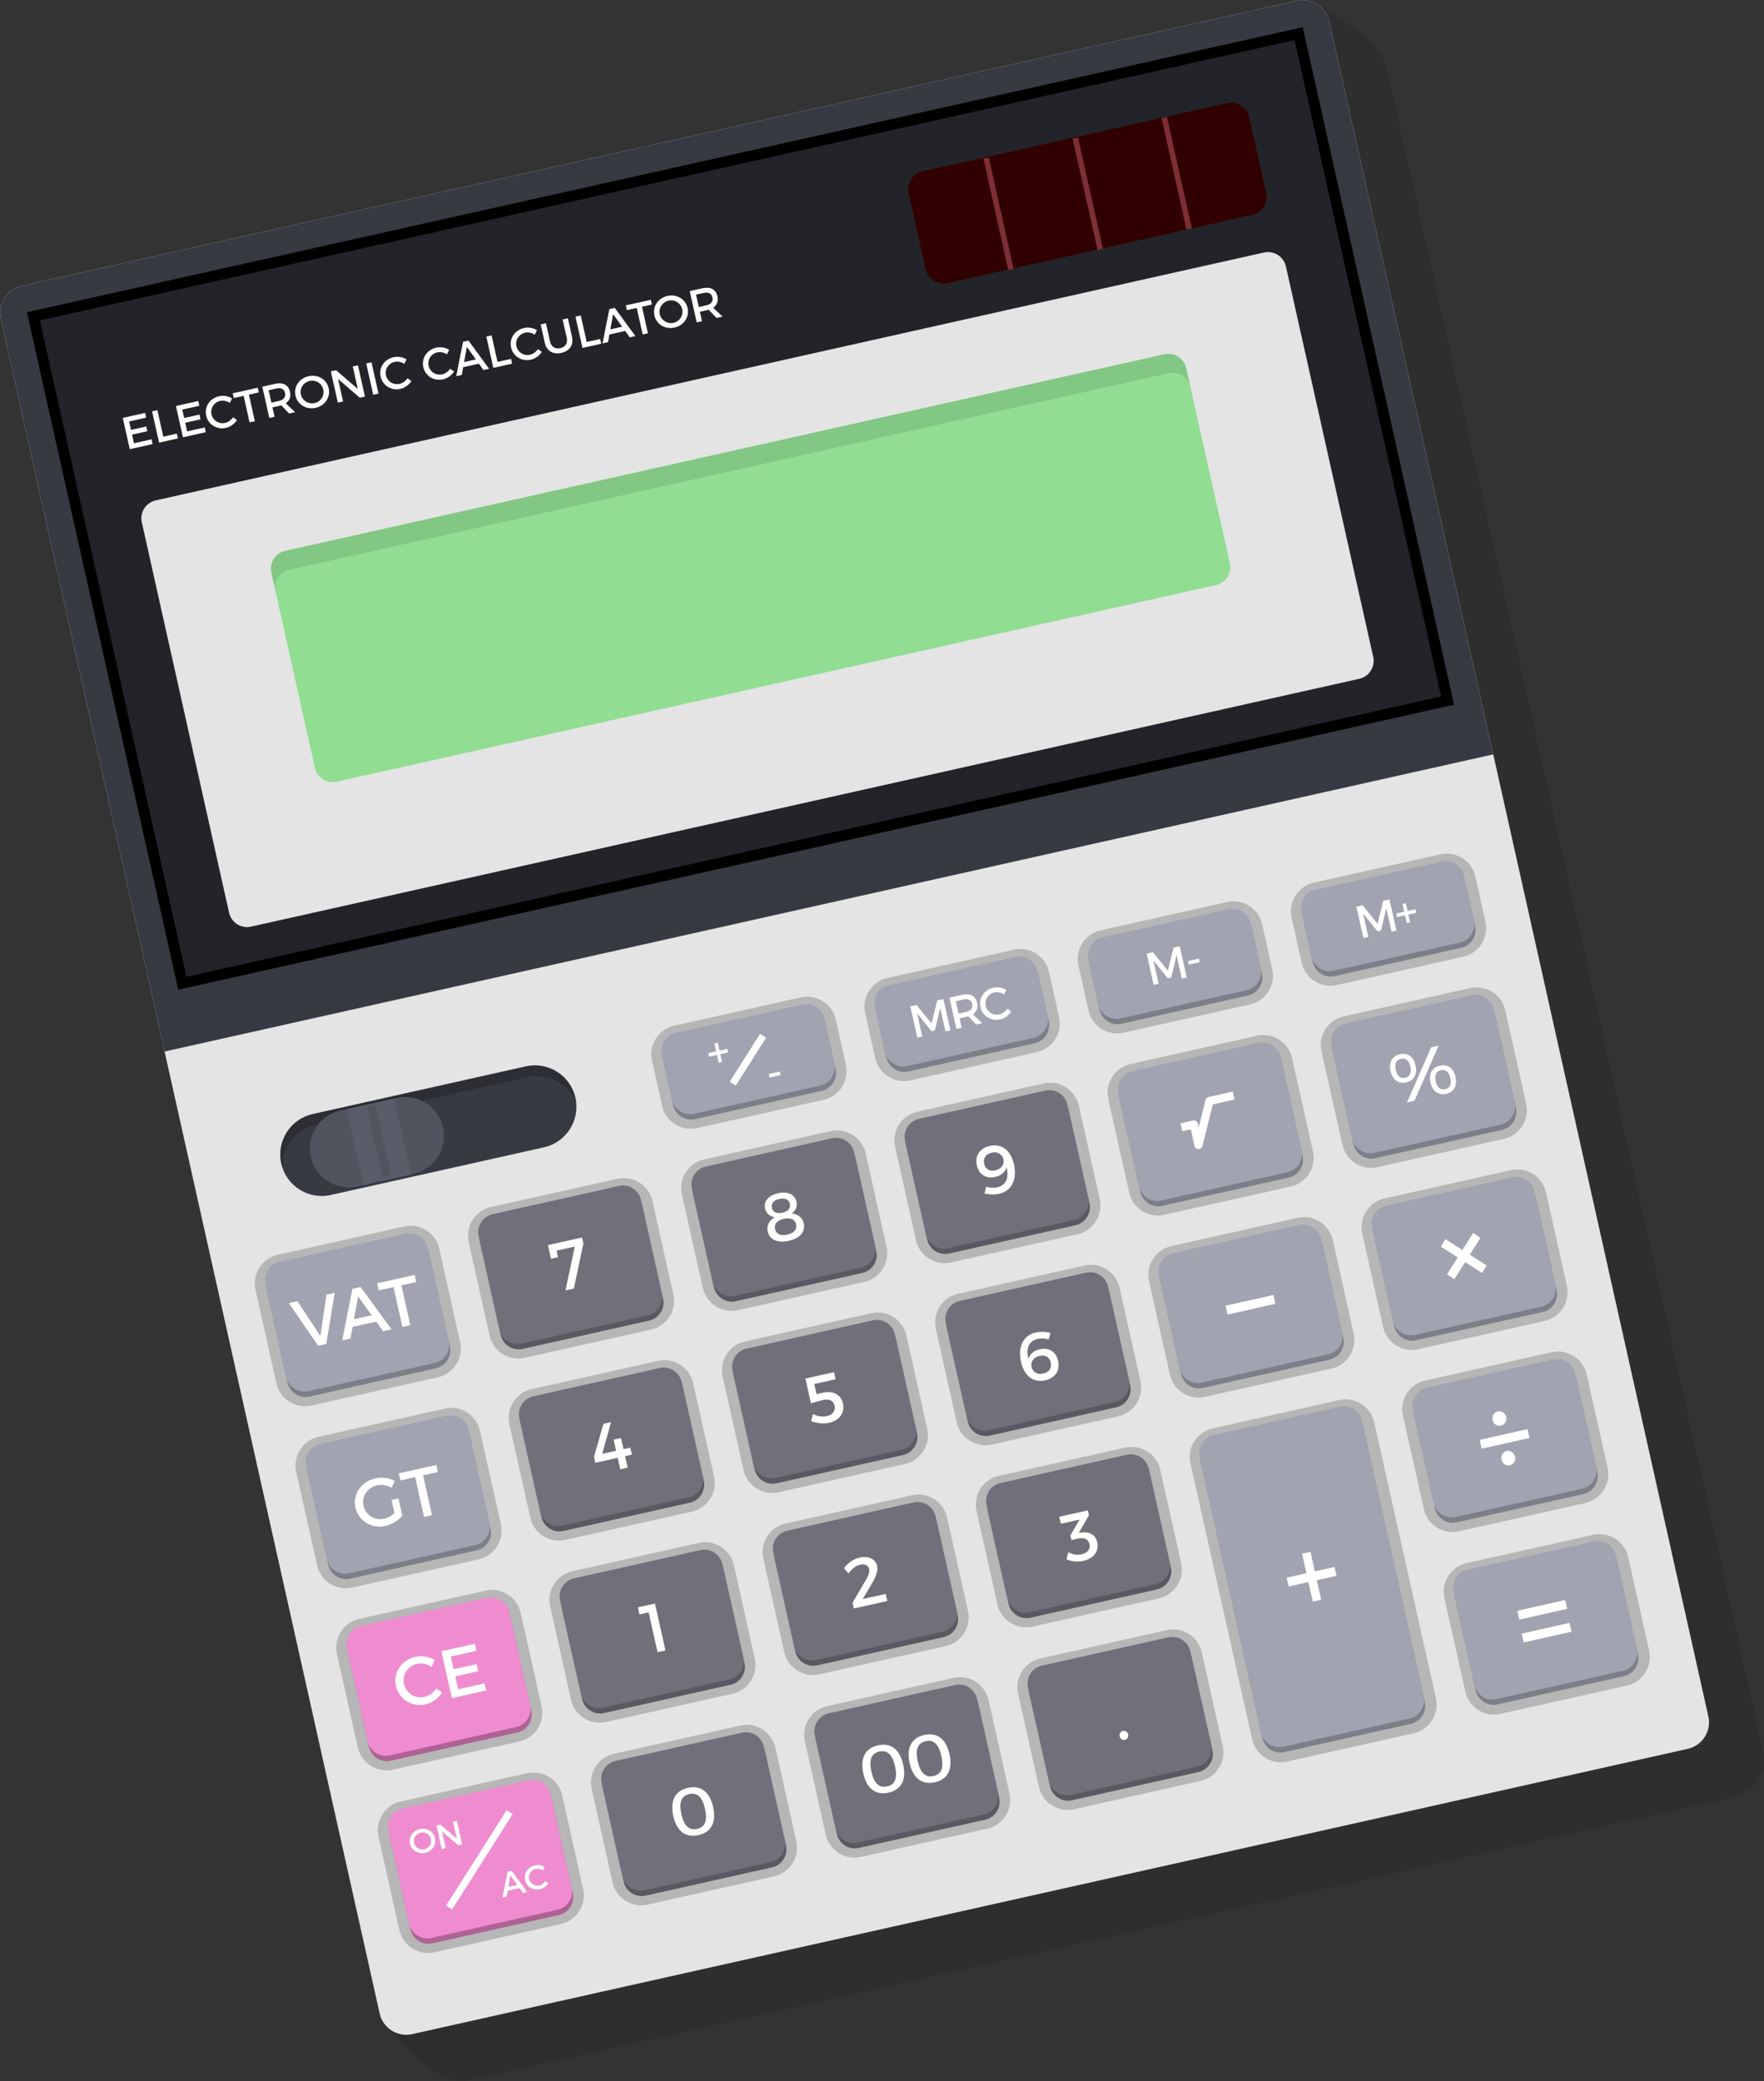 <?xml version="1.0" encoding="utf-8"?>
<!-- Generator: Adobe Illustrator 16.0.3, SVG Export Plug-In . SVG Version: 6.00 Build 0)  -->
<!DOCTYPE svg PUBLIC "-//W3C//DTD SVG 1.1//EN" "http://www.w3.org/Graphics/SVG/1.1/DTD/svg11.dtd">
<svg version="1.1" id="Layer_1" zoomAndPan="disable"
	 xmlns="http://www.w3.org/2000/svg" xmlns:xlink="http://www.w3.org/1999/xlink" x="0px" y="0px" width="215.717px"
	 height="254.465px" viewBox="0 0 215.717 254.465" enable-background="new 0 0 215.717 254.465" xml:space="preserve">
<rect x="0" y="0" width="215.717" height="254.465" fill="#333333" stroke="none"/>
<g>
	<path opacity="0.1" d="M57.328,254.354c-2.539,0.568-4.729-1.141-6.941-3.281l-3.356-3.578L4.033,43.782
		c-0.568-2.539,1.037-5.066,3.574-5.634L160.651,0.292c2.196,1.307,8.13,4.463,8.926,8.023l46.025,205.815
		c0.566,2.537-1.036,5.064-3.577,5.631L57.328,254.354z"/>
	<path fill="#E4E4E4" d="M162.56,2.594l46.354,207.29c0.399,1.781-0.733,3.564-2.517,3.961L50.394,248.731
		c-1.779,0.4-3.563-0.732-3.962-2.512L0.08,38.927c-0.398-1.78,0.732-3.564,2.512-3.962L158.597,0.08
		C160.378-0.318,162.158,0.813,162.56,2.594z"/>
	<path fill="#373A41" d="M162.56,2.594l20.045,89.651L20.127,128.579L0.08,38.927c-0.398-1.78,0.732-3.564,2.512-3.962L158.597,0.08
		C160.378-0.318,162.158,0.813,162.56,2.594z"/>
	<g>
		
			<rect x="48.14" y="-17.749" transform="matrix(0.218 0.976 -0.976 0.218 131.493 -39.787)" width="84.88" height="159.855"/>
		
			<rect x="49.466" y="-16.423" transform="matrix(0.218 0.976 -0.976 0.218 131.492 -39.789)" fill="#232429" width="82.229" height="157.203"/>
	</g>
	<path fill="#E4E4E4" d="M167.928,80.32c0.268,1.206-0.495,2.411-1.701,2.681L30.695,113.309c-1.203,0.27-2.41-0.496-2.68-1.703
		L17.34,63.864c-0.27-1.203,0.496-2.41,1.701-2.678l135.528-30.309c1.206-0.271,2.412,0.496,2.683,1.7L167.928,80.32z"/>
	<path opacity="0.2" d="M53.125,238.722c-1.933,0.432-3.857-0.787-4.287-2.723l-2.557-11.428c-0.434-1.936,0.788-3.859,2.72-4.289
		l15.464-3.459c1.931-0.432,3.855,0.787,4.289,2.721l2.555,11.43c0.434,1.932-0.788,3.859-2.72,4.289L53.125,238.722z"/>
	<path opacity="0.2" d="M79.196,232.892c-1.933,0.43-3.855-0.789-4.288-2.721l-2.557-11.43c-0.432-1.936,0.788-3.857,2.721-4.291
		l15.465-3.459c1.932-0.43,3.855,0.789,4.287,2.723l2.557,11.43c0.433,1.934-0.789,3.857-2.721,4.291L79.196,232.892z"/>
	<path opacity="0.2" d="M105.268,227.062c-1.933,0.432-3.856-0.789-4.289-2.725l-2.556-11.428c-0.432-1.932,0.788-3.857,2.721-4.289
		l15.464-3.457c1.932-0.434,3.856,0.789,4.286,2.721l2.557,11.43c0.434,1.936-0.786,3.857-2.72,4.289L105.268,227.062z"/>
	<path opacity="0.2" d="M131.341,221.231c-1.935,0.432-3.856-0.789-4.29-2.723l-2.555-11.43c-0.432-1.934,0.788-3.857,2.719-4.287
		l15.464-3.461c1.934-0.432,3.856,0.789,4.288,2.723l2.557,11.43c0.436,1.934-0.787,3.857-2.721,4.289L131.341,221.231z"/>
	<path opacity="0.2" d="M157.411,215.399c-1.934,0.432-3.856-0.785-4.288-2.719l-7.543-33.738c-0.435-1.932,0.788-3.855,2.719-4.287
		l15.468-3.459c1.931-0.432,3.851,0.789,4.285,2.723l7.545,33.734c0.432,1.934-0.79,3.855-2.721,4.289L157.411,215.399z"/>
	<path opacity="0.2" d="M183.483,209.571c-1.934,0.432-3.858-0.789-4.288-2.725l-2.557-11.426c-0.433-1.934,0.787-3.857,2.721-4.291
		l15.465-3.459c1.931-0.43,3.854,0.791,4.288,2.725l2.555,11.426c0.432,1.936-0.788,3.859-2.719,4.291L183.483,209.571z"/>
	<path opacity="0.2" d="M48.047,216.394c-1.932,0.432-3.856-0.789-4.289-2.723l-2.555-11.43c-0.433-1.93,0.789-3.855,2.719-4.287
		l15.465-3.459c1.934-0.43,3.855,0.789,4.289,2.721l2.556,11.432c0.431,1.932-0.788,3.855-2.72,4.289L48.047,216.394z"/>
	<path opacity="0.2" d="M74.119,210.565c-1.932,0.43-3.857-0.789-4.29-2.723l-2.555-11.432c-0.433-1.932,0.79-3.854,2.722-4.287
		l15.463-3.457c1.933-0.432,3.855,0.785,4.287,2.719l2.557,11.434c0.433,1.932-0.788,3.854-2.721,4.287L74.119,210.565z"/>
	<path opacity="0.2" d="M100.191,204.733c-1.935,0.434-3.857-0.789-4.29-2.721l-2.555-11.43c-0.434-1.934,0.787-3.857,2.721-4.287
		l15.464-3.461c1.932-0.432,3.855,0.791,4.286,2.723l2.559,11.43c0.431,1.932-0.789,3.857-2.723,4.289L100.191,204.733z"/>
	<path opacity="0.2" d="M126.261,198.903c-1.933,0.432-3.856-0.789-4.291-2.723l-2.553-11.43c-0.434-1.932,0.79-3.854,2.724-4.289
		l15.459-3.457c1.934-0.43,3.858,0.789,4.288,2.723l2.557,11.43c0.433,1.932-0.787,3.857-2.721,4.289L126.261,198.903z"/>
	<path opacity="0.2" d="M178.405,187.243c-1.931,0.434-3.856-0.789-4.285-2.723l-2.558-11.43c-0.435-1.93,0.788-3.855,2.719-4.287
		l15.465-3.459c1.934-0.432,3.854,0.789,4.291,2.721l2.554,11.43c0.433,1.934-0.79,3.859-2.721,4.291L178.405,187.243z"/>
	<path opacity="0.2" d="M43.068,194.13c-1.932,0.432-3.855-0.787-4.289-2.719l-2.555-11.432c-0.434-1.934,0.789-3.857,2.72-4.287
		l15.464-3.457c1.933-0.434,3.855,0.785,4.287,2.719l2.558,11.43c0.431,1.934-0.788,3.855-2.722,4.289L43.068,194.13z"/>
	<path opacity="0.2" d="M69.14,188.298c-1.932,0.434-3.856-0.787-4.289-2.721l-2.557-11.428c-0.432-1.932,0.791-3.857,2.722-4.289
		l15.464-3.459c1.933-0.432,3.855,0.791,4.289,2.721l2.554,11.43c0.434,1.934-0.787,3.857-2.721,4.289L69.14,188.298z"/>
	<path opacity="0.2" d="M95.212,182.47c-1.933,0.434-3.856-0.789-4.288-2.721l-2.557-11.432c-0.432-1.932,0.787-3.854,2.723-4.287
		l15.463-3.457c1.931-0.432,3.854,0.787,4.288,2.721l2.554,11.432c0.435,1.932-0.787,3.855-2.72,4.285L95.212,182.47z"/>
	<path opacity="0.2" d="M121.284,176.642c-1.934,0.43-3.858-0.789-4.289-2.723l-2.556-11.43c-0.434-1.934,0.787-3.857,2.721-4.289
		l15.463-3.457c1.934-0.434,3.856,0.789,4.291,2.721l2.554,11.432c0.433,1.932-0.79,3.852-2.721,4.285L121.284,176.642z"/>
	<path opacity="0.2" d="M147.355,170.808c-1.934,0.436-3.856-0.787-4.285-2.721l-2.561-11.43c-0.429-1.93,0.791-3.854,2.725-4.285
		l15.462-3.461c1.931-0.432,3.855,0.789,4.288,2.723l2.557,11.428c0.432,1.934-0.79,3.859-2.721,4.287L147.355,170.808z"/>
	<path opacity="0.2" d="M173.425,164.978c-1.931,0.434-3.853-0.785-4.288-2.719l-2.554-11.432c-0.433-1.934,0.79-3.854,2.721-4.287
		l15.463-3.457c1.933-0.432,3.858,0.785,4.29,2.719l2.555,11.432c0.432,1.932-0.788,3.855-2.722,4.289L173.425,164.978z"/>
	<path opacity="0.2" d="M38.09,171.864c-1.932,0.434-3.856-0.785-4.289-2.719l-2.556-11.432c-0.432-1.932,0.79-3.855,2.72-4.287
		l15.465-3.459c1.933-0.432,3.856,0.789,4.287,2.723l2.557,11.428c0.432,1.934-0.788,3.859-2.721,4.289L38.09,171.864z"/>
	<path opacity="0.2" d="M64.162,166.036c-1.933,0.43-3.857-0.789-4.289-2.721l-2.557-11.432c-0.432-1.934,0.789-3.855,2.723-4.287
		l15.463-3.459c1.932-0.432,3.855,0.789,4.287,2.723l2.557,11.43c0.432,1.932-0.789,3.855-2.722,4.289L64.162,166.036z"/>
	<path opacity="0.2" d="M90.232,160.204c-1.934,0.434-3.857-0.789-4.287-2.721l-2.558-11.43c-0.431-1.93,0.788-3.855,2.723-4.287
		l15.464-3.457c1.932-0.432,3.854,0.787,4.288,2.719l2.554,11.43c0.434,1.934-0.789,3.855-2.721,4.289L90.232,160.204z"/>
	<path opacity="0.2" d="M116.302,154.374c-1.931,0.436-3.854-0.787-4.286-2.721l-2.558-11.432c-0.431-1.93,0.791-3.854,2.725-4.285
		l15.46-3.459c1.934-0.432,3.858,0.789,4.288,2.721l2.557,11.43c0.432,1.934-0.788,3.857-2.721,4.287L116.302,154.374z"/>
	<path opacity="0.2" d="M142.375,148.544c-1.931,0.432-3.854-0.789-4.285-2.719l-2.557-11.432c-0.433-1.934,0.787-3.855,2.718-4.289
		l15.465-3.456c1.934-0.434,3.856,0.787,4.291,2.721l2.555,11.43c0.432,1.934-0.791,3.854-2.719,4.287L142.375,148.544z"/>
	<path opacity="0.2" d="M168.448,142.716c-1.931,0.434-3.856-0.789-4.288-2.723l-2.557-11.43c-0.433-1.931,0.79-3.855,2.721-4.289
		l15.465-3.458c1.934-0.431,3.855,0.79,4.288,2.72l2.557,11.431c0.43,1.934-0.79,3.857-2.718,4.287L168.448,142.716z"/>
	<path opacity="0.2" d="M85.254,137.94c-1.932,0.434-3.855-0.785-4.288-2.721l-1.233-5.516c-0.434-1.934,0.787-3.856,2.722-4.291
		l15.463-3.456c1.932-0.432,3.855,0.789,4.287,2.721l1.234,5.516c0.433,1.934-0.789,3.857-2.721,4.287L85.254,137.94z"/>
	<path opacity="0.2" d="M111.326,132.11c-1.934,0.432-3.854-0.789-4.29-2.721l-1.233-5.516c-0.431-1.932,0.791-3.856,2.724-4.289
		l15.46-3.457c1.934-0.43,3.858,0.789,4.289,2.721l1.235,5.518c0.432,1.932-0.791,3.854-2.72,4.288L111.326,132.11z"/>
	<path opacity="0.2" d="M137.398,126.281c-1.932,0.433-3.856-0.788-4.288-2.723l-1.233-5.513c-0.433-1.934,0.787-3.857,2.721-4.289
		l15.462-3.457c1.931-0.436,3.858,0.786,4.288,2.719l1.236,5.517c0.43,1.935-0.79,3.856-2.721,4.285L137.398,126.281z"/>
	<path opacity="0.2" d="M163.468,120.449c-1.931,0.435-3.853-0.784-4.285-2.718l-1.233-5.52c-0.435-1.93,0.788-3.853,2.719-4.286
		l15.468-3.46c1.931-0.43,3.853,0.792,4.285,2.722l1.233,5.519c0.435,1.932-0.788,3.854-2.722,4.287L163.468,120.449z"/>
	<path fill="#91DD92" d="M150.396,68.861c0.268,1.205-0.498,2.412-1.704,2.682L41.191,95.583c-1.205,0.271-2.41-0.498-2.68-1.701
		l-5.332-23.846c-0.27-1.205,0.495-2.41,1.7-2.681l107.504-24.039c1.203-0.27,2.409,0.495,2.68,1.701L150.396,68.861z"/>
	<g>
		<path fill="#AE6295" d="M70.043,231.487c0.27,1.205-0.496,2.412-1.698,2.682l-15.465,3.457c-1.205,0.268-2.411-0.498-2.68-1.699
			l-2.556-11.432c-0.271-1.205,0.494-2.412,1.699-2.68l15.465-3.457c1.203-0.271,2.408,0.494,2.68,1.699L70.043,231.487z"/>
		<path fill="#585961" d="M96.116,225.657c0.27,1.203-0.496,2.412-1.7,2.68l-15.465,3.459c-1.205,0.268-2.41-0.496-2.68-1.701
			l-2.557-11.43c-0.269-1.205,0.495-2.412,1.701-2.68l15.465-3.461c1.203-0.268,2.41,0.498,2.679,1.703L96.116,225.657z"/>
		<path fill="#585961" d="M122.186,219.827c0.27,1.203-0.493,2.41-1.699,2.68l-15.465,3.457c-1.203,0.271-2.409-0.494-2.679-1.699
			l-2.556-11.428c-0.271-1.209,0.493-2.412,1.699-2.684l15.465-3.459c1.202-0.268,2.409,0.498,2.679,1.701L122.186,219.827z"/>
		<path fill="#585961" d="M148.258,213.997c0.271,1.205-0.495,2.412-1.698,2.68l-15.465,3.459c-1.206,0.27-2.41-0.498-2.68-1.701
			l-2.557-11.43c-0.27-1.205,0.495-2.412,1.701-2.68l15.464-3.459c1.203-0.271,2.409,0.494,2.68,1.703L148.258,213.997z"/>
		<path fill="#7D7F88" d="M174.232,208.104c0.268,1.205-0.498,2.41-1.701,2.68l-15.465,3.457c-1.203,0.268-2.412-0.492-2.681-1.699
			l-7.542-33.736c-0.271-1.203,0.495-2.412,1.701-2.678l15.465-3.459c1.203-0.268,2.409,0.494,2.68,1.701L174.232,208.104z"/>
		<path fill="#7D7F88" d="M200.304,202.272c0.269,1.205-0.498,2.412-1.701,2.682l-15.465,3.457
			c-1.203,0.271-2.412-0.496-2.677-1.699l-2.558-11.428c-0.268-1.209,0.495-2.414,1.698-2.684l15.466-3.457
			c1.203-0.27,2.411,0.496,2.68,1.699L200.304,202.272z"/>
		<path fill="#AE6295" d="M64.967,209.161c0.269,1.203-0.496,2.412-1.701,2.68l-15.464,3.457c-1.204,0.27-2.41-0.494-2.681-1.699
			l-2.555-11.432c-0.27-1.203,0.495-2.41,1.699-2.68l15.465-3.457c1.205-0.271,2.41,0.494,2.68,1.699L64.967,209.161z"/>
		<path fill="#585961" d="M91.039,203.331c0.269,1.203-0.497,2.41-1.701,2.68l-15.463,3.459c-1.205,0.268-2.412-0.498-2.681-1.701
			l-2.558-11.432c-0.269-1.203,0.498-2.41,1.703-2.68l15.462-3.457c1.204-0.27,2.411,0.494,2.681,1.699L91.039,203.331z"/>
		<path fill="#585961" d="M117.109,197.501c0.27,1.205-0.496,2.41-1.7,2.68l-15.463,3.457c-1.206,0.27-2.412-0.496-2.681-1.699
			l-2.558-11.434c-0.27-1.201,0.497-2.406,1.702-2.678l15.464-3.459c1.203-0.268,2.408,0.498,2.679,1.701L117.109,197.501z"/>
		<path fill="#585961" d="M143.181,191.671c0.269,1.203-0.495,2.41-1.701,2.68l-15.464,3.459c-1.203,0.27-2.412-0.498-2.682-1.701
			l-2.556-11.432c-0.268-1.205,0.497-2.41,1.704-2.68l15.462-3.457c1.203-0.271,2.412,0.494,2.68,1.699L143.181,191.671z"/>
		<path fill="#7D7F88" d="M195.328,180.011c0.265,1.203-0.498,2.41-1.701,2.68l-15.465,3.457c-1.206,0.268-2.409-0.494-2.681-1.697
			l-2.557-11.434c-0.268-1.203,0.495-2.41,1.701-2.682l15.465-3.457c1.203-0.268,2.409,0.498,2.68,1.701L195.328,180.011z"/>
		<path fill="#7D7F88" d="M59.987,186.896c0.269,1.207-0.495,2.41-1.7,2.682l-15.465,3.457c-1.203,0.27-2.41-0.496-2.68-1.699
			l-2.555-11.432c-0.27-1.203,0.495-2.412,1.699-2.68l15.465-3.461c1.205-0.266,2.41,0.498,2.678,1.703L59.987,186.896z"/>
		<path fill="#585961" d="M86.059,181.067c0.27,1.201-0.495,2.41-1.7,2.68l-15.465,3.457c-1.203,0.27-2.41-0.496-2.68-1.699
			l-2.557-11.432c-0.27-1.203,0.497-2.412,1.701-2.682l15.463-3.459c1.205-0.268,2.412,0.5,2.683,1.701L86.059,181.067z"/>
		<path fill="#585961" d="M112.131,175.237c0.27,1.203-0.496,2.41-1.699,2.68l-15.465,3.457c-1.205,0.268-2.412-0.494-2.681-1.701
			l-2.556-11.43c-0.27-1.205,0.496-2.41,1.701-2.682l15.463-3.455c1.206-0.271,2.41,0.494,2.68,1.699L112.131,175.237z"/>
		<path fill="#585961" d="M138.205,169.405c0.265,1.203-0.498,2.41-1.701,2.682l-15.465,3.455c-1.205,0.271-2.413-0.496-2.681-1.697
			l-2.558-11.434c-0.269-1.203,0.497-2.41,1.703-2.68l15.461-3.457c1.206-0.27,2.412,0.498,2.683,1.701L138.205,169.405z"/>
		<path fill="#7D7F88" d="M164.274,163.577c0.271,1.203-0.497,2.408-1.7,2.678l-15.465,3.459c-1.204,0.27-2.41-0.498-2.681-1.699
			l-2.554-11.432c-0.271-1.205,0.495-2.41,1.701-2.682l15.462-3.457c1.206-0.27,2.412,0.498,2.68,1.701L164.274,163.577z"/>
		<path fill="#7D7F88" d="M190.344,157.745c0.273,1.205-0.495,2.412-1.698,2.68l-15.465,3.459c-1.206,0.27-2.412-0.496-2.677-1.701
			l-2.56-11.43c-0.269-1.205,0.494-2.412,1.7-2.68l15.465-3.457c1.204-0.271,2.412,0.494,2.681,1.701L190.344,157.745z"/>
		<path fill="#7D7F88" d="M55.008,164.634c0.27,1.203-0.494,2.41-1.699,2.678l-15.465,3.459c-1.203,0.268-2.41-0.496-2.679-1.699
			l-2.558-11.432c-0.268-1.205,0.498-2.412,1.7-2.68l15.465-3.459c1.205-0.27,2.41,0.496,2.68,1.701L55.008,164.634z"/>
		<path fill="#585961" d="M81.082,158.8c0.27,1.209-0.497,2.412-1.703,2.682l-15.461,3.459c-1.207,0.268-2.412-0.494-2.683-1.701
			l-2.556-11.432c-0.27-1.203,0.497-2.408,1.702-2.678l15.462-3.459c1.205-0.27,2.412,0.496,2.682,1.699L81.082,158.8z"/>
		<path fill="#585961" d="M107.152,152.972c0.269,1.205-0.496,2.41-1.702,2.682l-15.462,3.457c-1.205,0.27-2.41-0.496-2.68-1.699
			l-2.557-11.432c-0.27-1.203,0.496-2.412,1.701-2.68l15.464-3.461c1.204-0.266,2.409,0.498,2.678,1.701L107.152,152.972z"/>
		<path fill="#585961" d="M133.224,147.142c0.271,1.205-0.497,2.412-1.701,2.68l-15.464,3.457c-1.204,0.27-2.409-0.494-2.68-1.699
			l-2.556-11.43c-0.27-1.205,0.496-2.41,1.701-2.68l15.463-3.457c1.205-0.271,2.409,0.492,2.683,1.699L133.224,147.142z"/>
		<path fill="#7D7F88" d="M159.295,141.312c0.271,1.205-0.495,2.412-1.698,2.68l-15.465,3.457c-1.206,0.271-2.412-0.492-2.68-1.701
			l-2.558-11.43c-0.268-1.203,0.495-2.408,1.701-2.68l15.465-3.457c1.203-0.27,2.409,0.496,2.68,1.699L159.295,141.312z"/>
		<path fill="#7D7F88" d="M185.368,135.481c0.268,1.207-0.498,2.41-1.698,2.68l-15.465,3.459c-1.206,0.27-2.41-0.496-2.684-1.699
			l-2.554-11.432c-0.269-1.207,0.495-2.413,1.698-2.68l15.465-3.459c1.206-0.269,2.412,0.497,2.68,1.7L185.368,135.481z"/>
		<path fill="#7D7F88" d="M102.173,130.706c0.27,1.207-0.494,2.412-1.7,2.682l-15.463,3.459c-1.205,0.268-2.412-0.496-2.68-1.703
			l-1.235-5.514c-0.27-1.205,0.497-2.411,1.702-2.68l15.464-3.459c1.204-0.269,2.409,0.496,2.679,1.7L102.173,130.706z"/>
		<path fill="#7D7F88" d="M128.245,124.876c0.271,1.206-0.496,2.412-1.699,2.683l-15.465,3.458c-1.203,0.27-2.411-0.496-2.68-1.701
			l-1.233-5.515c-0.271-1.206,0.496-2.412,1.701-2.682l15.463-3.458c1.205-0.27,2.409,0.495,2.68,1.701L128.245,124.876z"/>
		<path fill="#7D7F88" d="M154.317,119.047c0.271,1.205-0.497,2.412-1.7,2.682l-15.463,3.457c-1.206,0.269-2.412-0.497-2.683-1.7
			l-1.233-5.519c-0.268-1.202,0.498-2.409,1.701-2.68l15.465-3.459c1.203-0.266,2.412,0.498,2.68,1.701L154.317,119.047z"/>
		<path fill="#7D7F88" d="M180.387,113.217c0.271,1.204-0.495,2.413-1.698,2.678l-15.465,3.46c-1.206,0.27-2.409-0.495-2.68-1.701
			l-1.233-5.516c-0.271-1.206,0.495-2.409,1.698-2.681L176.477,106c1.2-0.27,2.409,0.497,2.677,1.699L180.387,113.217z"/>
	</g>
	<path fill="#EF8CCF" d="M69.896,230.829c0.27,1.207-0.495,2.414-1.699,2.68l-15.465,3.459c-1.205,0.27-2.41-0.496-2.68-1.701
		l-2.555-11.432c-0.27-1.201,0.494-2.408,1.699-2.678l15.465-3.457c1.203-0.271,2.409,0.494,2.678,1.701L69.896,230.829z"/>
	<path fill="#6F707A" d="M95.969,225.001c0.27,1.203-0.497,2.408-1.701,2.68l-15.463,3.457c-1.205,0.271-2.411-0.494-2.68-1.701
		l-2.557-11.43c-0.27-1.203,0.496-2.41,1.7-2.68l15.465-3.457c1.203-0.27,2.41,0.494,2.68,1.699L95.969,225.001z"/>
	<path fill="#6F707A" d="M122.039,219.169c0.27,1.207-0.493,2.412-1.699,2.682l-15.465,3.459c-1.205,0.27-2.41-0.498-2.678-1.701
		l-2.559-11.432c-0.268-1.205,0.496-2.41,1.701-2.678l15.467-3.461c1.2-0.268,2.409,0.496,2.678,1.701L122.039,219.169z"/>
	<path fill="#6F707A" d="M148.112,213.339c0.269,1.207-0.497,2.414-1.7,2.68l-15.465,3.461c-1.204,0.268-2.41-0.498-2.679-1.703
		l-2.558-11.432c-0.268-1.203,0.494-2.408,1.702-2.678l15.463-3.459c1.206-0.27,2.409,0.496,2.68,1.703L148.112,213.339z"/>
	<path fill="#A1A3B1" d="M174.084,207.448c0.273,1.203-0.497,2.408-1.698,2.68l-15.465,3.457c-1.206,0.271-2.412-0.496-2.68-1.699
		l-7.545-33.736c-0.269-1.203,0.495-2.412,1.698-2.68l15.468-3.461c1.206-0.266,2.409,0.5,2.68,1.703L174.084,207.448z"/>
	<path fill="#A1A3B1" d="M200.157,201.616c0.271,1.207-0.498,2.412-1.701,2.682l-15.462,3.459c-1.206,0.266-2.412-0.498-2.68-1.699
		l-2.558-11.434c-0.268-1.205,0.495-2.412,1.698-2.678l15.465-3.461c1.203-0.27,2.412,0.496,2.683,1.703L200.157,201.616z"/>
	<path fill="#EF8CCF" d="M64.819,208.505c0.269,1.203-0.495,2.408-1.7,2.678l-15.465,3.459c-1.204,0.27-2.41-0.496-2.68-1.701
		l-2.557-11.43c-0.27-1.203,0.496-2.412,1.701-2.68l15.464-3.457c1.205-0.271,2.409,0.496,2.68,1.701L64.819,208.505z"/>
	<path fill="#6F707A" d="M90.89,202.673c0.27,1.205-0.496,2.408-1.7,2.68l-15.463,3.459c-1.206,0.268-2.412-0.494-2.682-1.701
		l-2.555-11.43c-0.271-1.203,0.496-2.412,1.7-2.682l15.463-3.457c1.205-0.268,2.412,0.496,2.682,1.699L90.89,202.673z"/>
	<path fill="#6F707A" d="M116.962,196.843c0.271,1.205-0.496,2.412-1.699,2.682L99.8,202.981c-1.205,0.268-2.412-0.496-2.683-1.701
		l-2.555-11.43c-0.27-1.203,0.495-2.408,1.702-2.682l15.462-3.457c1.206-0.27,2.409,0.498,2.68,1.699L116.962,196.843z"/>
	<path fill="#6F707A" d="M143.034,191.015c0.271,1.203-0.495,2.408-1.701,2.68l-15.463,3.455c-1.204,0.271-2.412-0.494-2.68-1.697
		l-2.559-11.43c-0.267-1.207,0.499-2.412,1.704-2.682l15.461-3.457c1.206-0.271,2.412,0.494,2.684,1.699L143.034,191.015z"/>
	<path fill="#A1A3B1" d="M195.179,179.353c0.269,1.205-0.5,2.41-1.701,2.68l-15.465,3.459c-1.205,0.268-2.409-0.496-2.68-1.701
		l-2.554-11.43c-0.271-1.205,0.492-2.41,1.698-2.682l15.465-3.455c1.203-0.271,2.409,0.496,2.677,1.699L195.179,179.353z"/>
	<path fill="#A1A3B1" d="M59.84,186.241c0.27,1.203-0.495,2.408-1.699,2.68l-15.464,3.457c-1.204,0.27-2.412-0.496-2.681-1.701
		l-2.555-11.43c-0.271-1.203,0.494-2.41,1.699-2.682l15.465-3.457c1.204-0.27,2.408,0.496,2.679,1.701L59.84,186.241z"/>
	<path fill="#6F707A" d="M85.914,180.411c0.268,1.203-0.498,2.41-1.701,2.68l-15.464,3.457c-1.206,0.27-2.411-0.496-2.682-1.699
		l-2.556-11.432c-0.269-1.205,0.496-2.41,1.701-2.68l15.463-3.457c1.206-0.271,2.412,0.496,2.682,1.699L85.914,180.411z"/>
	<path fill="#6F707A" d="M111.983,174.579c0.27,1.205-0.496,2.41-1.699,2.682l-15.464,3.455c-1.205,0.271-2.412-0.494-2.681-1.699
		l-2.556-11.43c-0.27-1.205,0.496-2.412,1.701-2.68l15.461-3.461c1.208-0.268,2.411,0.496,2.682,1.703L111.983,174.579z"/>
	<path fill="#6F707A" d="M138.056,168.749c0.271,1.203-0.497,2.41-1.7,2.68l-15.463,3.461c-1.208,0.266-2.412-0.5-2.683-1.703
		l-2.555-11.43c-0.271-1.203,0.495-2.412,1.701-2.682l15.46-3.457c1.209-0.27,2.415,0.496,2.683,1.699L138.056,168.749z"/>
	<path fill="#A1A3B1" d="M164.127,162.921c0.271,1.201-0.495,2.41-1.701,2.678l-15.462,3.459c-1.206,0.268-2.412-0.496-2.683-1.699
		l-2.555-11.43c-0.271-1.209,0.495-2.412,1.701-2.684l15.465-3.457c1.203-0.27,2.409,0.496,2.678,1.701L164.127,162.921z"/>
	<path fill="#A1A3B1" d="M190.197,157.089c0.273,1.205-0.492,2.41-1.698,2.68l-15.462,3.457c-1.206,0.271-2.412-0.494-2.681-1.699
		l-2.557-11.43c-0.271-1.205,0.495-2.412,1.698-2.68l15.465-3.459c1.203-0.27,2.409,0.494,2.683,1.701L190.197,157.089z"/>
	<path fill="#A1A3B1" d="M54.861,163.976c0.27,1.205-0.496,2.412-1.699,2.68l-15.465,3.457c-1.203,0.27-2.41-0.494-2.68-1.699
		l-2.556-11.432c-0.27-1.203,0.496-2.408,1.7-2.68l15.463-3.457c1.205-0.271,2.41,0.496,2.68,1.699L54.861,163.976z"/>
	<path fill="#6F707A" d="M80.934,158.146c0.269,1.207-0.495,2.41-1.702,2.68l-15.463,3.457c-1.205,0.271-2.411-0.494-2.68-1.699
		l-2.557-11.434c-0.27-1.201,0.496-2.41,1.701-2.678l15.463-3.459c1.205-0.27,2.412,0.498,2.681,1.701L80.934,158.146z"/>
	<path fill="#6F707A" d="M107.005,152.317c0.27,1.203-0.495,2.406-1.701,2.678l-15.462,3.459c-1.205,0.268-2.41-0.498-2.682-1.701
		l-2.555-11.43c-0.27-1.205,0.496-2.412,1.7-2.682l15.464-3.459c1.204-0.268,2.409,0.498,2.679,1.703L107.005,152.317z"/>
	<path fill="#6F707A" d="M133.077,146.485c0.271,1.205-0.495,2.41-1.701,2.68l-15.463,3.457c-1.206,0.27-2.41-0.492-2.68-1.699
		l-2.557-11.432c-0.27-1.203,0.496-2.41,1.7-2.68l15.464-3.459c1.205-0.27,2.411,0.496,2.682,1.703L133.077,146.485z"/>
	<path fill="#A1A3B1" d="M159.15,140.655c0.268,1.205-0.498,2.41-1.701,2.68l-15.465,3.457c-1.203,0.271-2.409-0.492-2.681-1.701
		l-2.557-11.428c-0.268-1.205,0.498-2.414,1.701-2.682l15.465-3.458c1.206-0.27,2.409,0.495,2.68,1.702L159.15,140.655z"/>
	<path fill="#A1A3B1" d="M185.222,134.825c0.269,1.203-0.497,2.41-1.701,2.68l-15.465,3.459c-1.203,0.268-2.409-0.496-2.683-1.699
		l-2.552-11.432c-0.271-1.207,0.493-2.413,1.699-2.682l15.462-3.457c1.206-0.269,2.414,0.496,2.68,1.7L185.222,134.825z"/>
	<path fill="#A1A3B1" d="M102.025,130.052c0.271,1.205-0.494,2.41-1.699,2.68l-15.463,3.457c-1.205,0.271-2.411-0.494-2.682-1.701
		l-1.233-5.514c-0.271-1.207,0.497-2.411,1.702-2.682l15.463-3.458c1.204-0.27,2.409,0.495,2.679,1.701L102.025,130.052z"/>
	<path fill="#A1A3B1" d="M128.097,124.22c0.271,1.206-0.495,2.411-1.699,2.683l-15.464,3.458c-1.204,0.27-2.412-0.498-2.68-1.701
		l-1.236-5.518c-0.268-1.203,0.496-2.412,1.702-2.679l15.464-3.459c1.204-0.27,2.41,0.496,2.68,1.7L128.097,124.22z"/>
	<path fill="#A1A3B1" d="M154.17,118.389c0.271,1.207-0.495,2.414-1.701,2.684l-15.462,3.458c-1.206,0.267-2.412-0.498-2.683-1.701
		l-1.233-5.519c-0.268-1.203,0.498-2.411,1.701-2.682l15.468-3.455c1.2-0.272,2.409,0.494,2.68,1.699L154.17,118.389z"/>
	<path fill="#A1A3B1" d="M180.24,112.559c0.271,1.206-0.495,2.414-1.698,2.68l-15.465,3.461c-1.203,0.269-2.409-0.494-2.68-1.703
		l-1.233-5.514c-0.269-1.207,0.494-2.412,1.7-2.683l15.465-3.458c1.201-0.268,2.41,0.496,2.681,1.701L180.24,112.559z"/>
	<path opacity="0.1" d="M145.063,45.017l0.517,2.315c-0.271-1.205-1.474-1.972-2.677-1.701L35.397,69.67
		c-1.205,0.27-1.97,1.476-1.7,2.682l-0.518-2.316c-0.27-1.205,0.495-2.41,1.7-2.681l107.504-24.039
		C143.587,43.046,144.793,43.811,145.063,45.017z"/>
	<g>
		<path fill="#310101" d="M154.835,23.6c0.271,1.205-0.495,2.411-1.701,2.68l-37.26,8.332c-1.206,0.271-2.412-0.494-2.682-1.699
			l-2.076-9.287c-0.269-1.205,0.497-2.412,1.701-2.681l37.262-8.333c1.203-0.27,2.412,0.497,2.68,1.701L154.835,23.6z"/>
		
			<rect x="121.791" y="19.099" transform="matrix(0.976 -0.217 0.217 0.976 -2.747 27.193)" fill="#7E2E37" width="0.673" height="13.944"/>
		
			<rect x="132.648" y="16.672" transform="matrix(0.976 -0.219 0.219 0.976 -1.948 29.73)" fill="#7E2E37" width="0.673" height="13.942"/>
		
			<rect x="143.555" y="14.232" transform="matrix(0.976 -0.218 0.218 0.976 -1.163 31.856)" fill="#7E2E37" width="0.672" height="13.944"/>
	</g>
	<g>
		<path fill="#FFFFFF" d="M15.787,51.534l0.231,1.033l1.868-0.418l0.129,0.578l-1.867,0.418l0.235,1.056l2.151-0.481l0.129,0.578
			l-2.795,0.626l-0.855-3.824l2.73-0.61l0.129,0.578L15.787,51.534z"/>
		<path fill="#FFFFFF" d="M21.622,53.022l0.132,0.585l-2.3,0.515l-0.856-3.824l0.646-0.145l0.725,3.24L21.622,53.022z"/>
		<path fill="#FFFFFF" d="M22.291,50.08l0.23,1.033l1.869-0.419l0.129,0.58l-1.867,0.416l0.235,1.056l2.152-0.481l0.129,0.579
			l-2.796,0.625l-0.856-3.823l2.729-0.611l0.131,0.58L22.291,50.08z"/>
		<path fill="#FFFFFF" d="M28.377,48.713l-0.271,0.553c-0.347-0.237-0.785-0.334-1.174-0.247c-0.765,0.171-1.234,0.896-1.066,1.649
			c0.168,0.755,0.904,1.215,1.668,1.043c0.383-0.084,0.736-0.348,0.964-0.691l0.479,0.342c-0.303,0.469-0.8,0.836-1.342,0.957
			c-1.118,0.252-2.177-0.399-2.423-1.498c-0.242-1.088,0.449-2.12,1.581-2.373C27.333,48.328,27.924,48.43,28.377,48.713z"/>
		<path fill="#FFFFFF" d="M30.44,48.256l0.726,3.245l-0.645,0.146l-0.726-3.245l-1.208,0.27l-0.129-0.579l3.063-0.686l0.131,0.58
			L30.44,48.256z"/>
		<path fill="#FFFFFF" d="M34.398,49.563c-0.053,0.018-0.112,0.031-0.174,0.045l-0.905,0.203l0.259,1.152l-0.646,0.145l-0.854-3.825
			l1.551-0.347c0.977-0.219,1.646,0.131,1.833,0.962c0.137,0.611-0.051,1.106-0.516,1.416l1.144,1.087l-0.732,0.165L34.398,49.563z
			 M34.095,49.029c0.591-0.133,0.874-0.458,0.757-0.978c-0.112-0.505-0.505-0.668-1.095-0.536l-0.907,0.202l0.339,1.514
			L34.095,49.029z"/>
		<path fill="#FFFFFF" d="M40.193,47.476c0.244,1.093-0.451,2.137-1.594,2.393c-1.143,0.255-2.217-0.394-2.461-1.485
			c-0.246-1.099,0.454-2.127,1.596-2.382C38.877,45.747,39.948,46.383,40.193,47.476z M36.795,48.237
			c0.169,0.76,0.933,1.221,1.681,1.051c0.749-0.166,1.226-0.904,1.056-1.664c-0.17-0.759-0.914-1.211-1.662-1.045
			C37.115,46.748,36.623,47.477,36.795,48.237z"/>
		<path fill="#FFFFFF" d="M43.994,48.633l-2.65-2.287l0.611,2.744l-0.643,0.144l-0.856-3.824l0.636-0.143l2.661,2.29l-0.614-2.747
			l0.633-0.143l0.855,3.825L43.994,48.633z"/>
		<path fill="#FFFFFF" d="M45.64,48.266l-0.855-3.824l0.645-0.145l0.855,3.824L45.64,48.266z"/>
		<path fill="#FFFFFF" d="M49.711,43.942l-0.273,0.555c-0.346-0.238-0.784-0.334-1.172-0.248c-0.766,0.172-1.236,0.896-1.066,1.65
			c0.168,0.754,0.902,1.213,1.668,1.042c0.381-0.084,0.736-0.347,0.963-0.691l0.479,0.342c-0.304,0.469-0.799,0.838-1.342,0.959
			c-1.119,0.249-2.176-0.403-2.422-1.501c-0.244-1.086,0.449-2.119,1.58-2.372C48.666,43.557,49.256,43.661,49.711,43.942z"/>
		<path fill="#FFFFFF" d="M54.928,42.776l-0.272,0.554c-0.346-0.238-0.784-0.335-1.174-0.247c-0.764,0.17-1.233,0.896-1.064,1.648
			c0.169,0.754,0.902,1.215,1.668,1.043c0.383-0.084,0.734-0.348,0.963-0.691l0.479,0.342c-0.303,0.469-0.799,0.838-1.341,0.959
			c-1.12,0.25-2.178-0.401-2.424-1.5c-0.243-1.088,0.45-2.119,1.581-2.373C53.885,42.389,54.474,42.494,54.928,42.776z"/>
		<path fill="#FFFFFF" d="M56.64,44.899l-0.173,0.946l-0.673,0.149l0.831-4.201l0.661-0.148l2.527,3.451l-0.688,0.153l-0.56-0.78
			L56.64,44.899z M57.092,42.413l-0.34,1.86l1.441-0.323L57.092,42.413z"/>
		<path fill="#FFFFFF" d="M62.494,43.883l0.13,0.585l-2.298,0.514l-0.855-3.825l0.645-0.144l0.725,3.24L62.494,43.883z"/>
		<path fill="#FFFFFF" d="M65.664,40.375l-0.273,0.553c-0.346-0.237-0.785-0.334-1.174-0.247c-0.764,0.173-1.234,0.896-1.065,1.649
			s0.904,1.215,1.668,1.045c0.382-0.087,0.737-0.35,0.964-0.693l0.479,0.342c-0.303,0.469-0.799,0.837-1.342,0.958
			c-1.119,0.25-2.176-0.4-2.423-1.5c-0.243-1.087,0.45-2.118,1.581-2.372C64.619,39.989,65.209,40.092,65.664,40.375z"/>
		<path fill="#FFFFFF" d="M69.949,41.167c0.223,1-0.268,1.751-1.302,1.982c-1.031,0.231-1.802-0.238-2.025-1.238l-0.501-2.24
			l0.645-0.145l0.501,2.24c0.144,0.645,0.629,0.943,1.259,0.803c0.623-0.139,0.924-0.608,0.779-1.259l-0.501-2.24l0.644-0.144
			L69.949,41.167z"/>
		<path fill="#FFFFFF" d="M73.397,41.446l0.131,0.583l-2.299,0.515l-0.856-3.824l0.646-0.145l0.724,3.24L73.397,41.446z"/>
		<path fill="#FFFFFF" d="M74.527,40.899l-0.173,0.945l-0.671,0.15l0.833-4.201l0.659-0.148l2.527,3.451l-0.688,0.154l-0.558-0.782
			L74.527,40.899z M74.98,38.413l-0.34,1.859l1.441-0.323L74.98,38.413z"/>
		<path fill="#FFFFFF" d="M78.51,37.508l0.725,3.246l-0.645,0.143l-0.725-3.245l-1.207,0.271l-0.131-0.58l3.064-0.685l0.129,0.579
			L78.51,37.508z"/>
		<path fill="#FFFFFF" d="M84.081,37.663c0.245,1.093-0.452,2.136-1.593,2.392c-1.143,0.255-2.217-0.394-2.461-1.486
			c-0.245-1.097,0.453-2.126,1.597-2.382C82.765,35.932,83.836,36.569,84.081,37.663z M80.682,38.422
			c0.17,0.758,0.933,1.22,1.682,1.053c0.748-0.168,1.225-0.906,1.056-1.666c-0.17-0.759-0.914-1.211-1.662-1.044
			C81.004,36.934,80.513,37.663,80.682,38.422z"/>
		<path fill="#FFFFFF" d="M86.666,37.875c-0.054,0.018-0.115,0.031-0.175,0.045l-0.906,0.201l0.259,1.153l-0.645,0.144l-0.855-3.823
			l1.551-0.347c0.979-0.219,1.646,0.131,1.834,0.961c0.137,0.612-0.052,1.107-0.516,1.417l1.143,1.088l-0.731,0.163L86.666,37.875z
			 M86.361,37.34c0.592-0.133,0.873-0.459,0.757-0.977c-0.112-0.504-0.505-0.668-1.095-0.535l-0.906,0.201l0.339,1.514L86.361,37.34
			z"/>
	</g>
	<g>
		<path fill="#FFFFFF" d="M87.207,220.962c0.415,1.857-0.222,3.082-1.787,3.432c-1.573,0.354-2.672-0.484-3.088-2.344
			s0.222-3.086,1.795-3.438C85.691,218.261,86.791,219.101,87.207,220.962z M83.324,221.827c0.322,1.451,0.958,2.023,1.926,1.805
			c0.958-0.213,1.289-1,0.965-2.449c-0.326-1.461-0.96-2.025-1.918-1.811C83.33,219.587,82.996,220.37,83.324,221.827z"/>
	</g>
	<g>
		<path fill="#FFFFFF" d="M80.41,202.028l-1.09-4.875l-1.123,0.25l-0.193-0.861l2.091-0.469l1.282,5.738L80.41,202.028z"/>
	</g>
	<g>
		<path fill="#FFFFFF" d="M75.345,177.399l-0.304-1.361l0.901-0.199l0.304,1.359l0.835-0.188l0.193,0.859l-0.836,0.189l0.316,1.408
			l-0.903,0.201l-0.314-1.408l-2.737,0.611l-0.16-0.723l1.152-4.041l0.934-0.207l-1.086,3.879L75.345,177.399z"/>
	</g>
	<g>
		<path fill="#FFFFFF" d="M70.175,157.56l-1.024,0.229l1.14-5.365l-2.228,0.496l0.17,0.807l-0.852,0.191l-0.374-1.672l4.171-0.932
			l0.165,0.736L70.175,157.56z"/>
	</g>
	<g>
		<path fill="#FFFFFF" d="M53.172,202.991l-0.408,0.83c-0.52-0.355-1.18-0.5-1.762-0.371c-1.146,0.256-1.85,1.344-1.597,2.475
			c0.253,1.129,1.353,1.82,2.501,1.564c0.574-0.127,1.104-0.521,1.445-1.037l0.716,0.512c-0.453,0.703-1.198,1.256-2.009,1.439
			c-1.68,0.375-3.267-0.605-3.635-2.25c-0.365-1.633,0.673-3.182,2.37-3.561C51.603,202.413,52.491,202.569,53.172,202.991z"/>
		<path fill="#FFFFFF" d="M55.135,202.56l0.347,1.549l2.802-0.627l0.193,0.871l-2.801,0.625l0.354,1.58l3.228-0.723l0.192,0.871
			l-4.194,0.938l-1.282-5.736l4.096-0.914l0.195,0.865L55.135,202.56z"/>
	</g>
	<g>
		<path fill="#FFFFFF" d="M48.726,183.228l0.473,2.115c-0.482,0.57-1.275,1.066-2.063,1.242c-1.697,0.381-3.299-0.596-3.664-2.234
			c-0.368-1.637,0.688-3.189,2.426-3.58c0.818-0.184,1.707-0.057,2.382,0.311l-0.389,0.836c-0.535-0.311-1.204-0.42-1.802-0.287
			c-1.173,0.264-1.889,1.363-1.635,2.502c0.256,1.145,1.383,1.832,2.555,1.57c0.425-0.094,0.875-0.35,1.229-0.689l-0.358-1.596
			L48.726,183.228z"/>
		<path fill="#FFFFFF" d="M51.738,180.401l1.088,4.869l-0.967,0.217l-1.088-4.867l-1.812,0.402l-0.194-0.867l4.596-1.025
			l0.193,0.865L51.738,180.401z"/>
	</g>
	<g>
		<path fill="#FFFFFF" d="M38.896,164.556l-3.569-5.227l1.04-0.23l2.814,4.266l0.742-5.061l1.009-0.227l-1.037,6.254L38.896,164.556
			z"/>
		<path fill="#FFFFFF" d="M43.115,162.251l-0.26,1.42l-1.008,0.223l1.252-6.301l0.99-0.223l3.789,5.176l-1.032,0.232l-0.838-1.174
			L43.115,162.251z M43.795,158.521l-0.512,2.789l2.163-0.482L43.795,158.521z"/>
		<path fill="#FFFFFF" d="M49.088,157.167l1.088,4.865l-0.967,0.215l-1.089-4.865l-1.811,0.402l-0.193-0.867l4.596-1.025
			l0.193,0.865L49.088,157.167z"/>
	</g>
	<g>
		<path fill="#FFFFFF" d="M107.265,191.493c0.131,0.58-0.169,1.328-0.627,2.117l-1.137,1.916l2.802-0.625l0.193,0.867l-4.08,0.912
			l-0.159-0.705l1.609-2.742c0.321-0.518,0.495-1.049,0.424-1.375c-0.104-0.461-0.527-0.66-1.127-0.523
			c-0.497,0.109-1.017,0.52-1.402,1.07l-0.551-0.66c0.507-0.646,1.167-1.123,1.905-1.285
			C106.198,190.218,107.069,190.616,107.265,191.493z"/>
	</g>
	<g>
		<path fill="#FFFFFF" d="M99.578,169.233l0.277,1.24l0.785-0.184c1.245-0.279,2.213,0.277,2.439,1.285
			c0.258,1.162-0.406,2.115-1.692,2.4c-0.681,0.152-1.535,0.066-2.187-0.199l0.208-0.873c0.545,0.281,1.169,0.375,1.684,0.26
			c0.748-0.168,1.11-0.65,0.966-1.299c-0.13-0.582-0.66-0.844-1.398-0.676c-0.344,0.076-1.115,0.281-1.491,0.41l-0.679-3.033
			l3.492-0.779l0.201,0.867L99.578,169.233z"/>
	</g>
	<g>
		<path fill="#FFFFFF" d="M97.406,146.962c0.125,0.559-0.098,1.063-0.578,1.42c0.748,0.074,1.311,0.506,1.466,1.203
			c0.229,1.025-0.484,1.84-1.845,2.145c-1.352,0.301-2.343-0.133-2.567-1.139c-0.158-0.707,0.172-1.35,0.849-1.74
			c-0.613-0.129-1.049-0.504-1.174-1.061c-0.203-0.902,0.421-1.619,1.594-1.881C96.328,145.646,97.201,146.044,97.406,146.962z
			 M94.775,150.278c0.14,0.623,0.686,0.871,1.505,0.689c0.818-0.184,1.216-0.645,1.076-1.266c-0.134-0.6-0.688-0.846-1.507-0.662
			C95.038,149.222,94.641,149.683,94.775,150.278z M94.395,147.694c0.118,0.533,0.597,0.744,1.285,0.592
			c0.696-0.154,1.03-0.551,0.911-1.082s-0.59-0.754-1.287-0.598C94.617,146.759,94.276,147.161,94.395,147.694z"/>
	</g>
	<g>
		<g>
			<path fill="#FFFFFF" d="M88.084,128.901l0.214,0.955l-0.41,0.092l-0.213-0.957l-0.968,0.215l-0.098-0.43l0.967-0.217
				l-0.213-0.957l0.41-0.092l0.213,0.958l0.961-0.217l0.098,0.434L88.084,128.901z"/>
		</g>
	</g>
	<g>
		<g>
			<path fill="#FFFFFF" d="M94.115,131.755l-0.097-0.43l1.344-0.301l0.097,0.43L94.115,131.755z"/>
		</g>
	</g>
	<g>
		<path fill="#FFFFFF" d="M115.623,126.117l-0.641-2.856l-0.658,2.729l-0.422,0.092l-1.758-2.188l0.639,2.857l-0.604,0.137
			l-0.854-3.825l0.764-0.171l1.83,2.258l0.687-2.821l0.761-0.168l0.855,3.824L115.623,126.117z"/>
		<path fill="#FFFFFF" d="M118.427,124.275c-0.055,0.018-0.113,0.028-0.174,0.042l-0.906,0.204l0.257,1.151l-0.643,0.145
			l-0.855-3.826l1.55-0.346c0.979-0.219,1.648,0.135,1.834,0.965c0.136,0.609-0.052,1.105-0.514,1.414l1.142,1.086l-0.733,0.166
			L118.427,124.275z M118.124,123.737c0.591-0.131,0.874-0.457,0.757-0.975c-0.111-0.504-0.506-0.67-1.095-0.537l-0.906,0.203
			l0.338,1.513L118.124,123.737z"/>
		<path fill="#FFFFFF" d="M123.06,121.042l-0.273,0.553c-0.346-0.237-0.786-0.334-1.173-0.248c-0.765,0.172-1.235,0.896-1.067,1.65
			c0.169,0.753,0.904,1.213,1.67,1.043c0.38-0.086,0.735-0.349,0.963-0.691l0.477,0.34c-0.302,0.471-0.8,0.838-1.34,0.96
			c-1.118,0.249-2.177-0.403-2.423-1.501c-0.242-1.088,0.45-2.118,1.579-2.371C122.014,120.654,122.603,120.758,123.06,121.042z"/>
	</g>
	<g>
		<g>
			<path fill="#FFFFFF" d="M144.527,119.661l-0.646-2.858l-0.656,2.729l-0.418,0.093l-1.759-2.187l0.637,2.855l-0.606,0.137
				l-0.854-3.826l0.763-0.168l1.83,2.258l0.689-2.821l0.76-0.171l0.854,3.824L144.527,119.661z"/>
			<path fill="#FFFFFF" d="M145.37,117.95l-0.096-0.432l1.343-0.301l0.096,0.434L145.37,117.95z"/>
		</g>
	</g>
	<g>
		<g>
			<path fill="#FFFFFF" d="M170.174,113.925l-0.646-2.858l-0.656,2.73l-0.421,0.092l-1.759-2.186l0.64,2.855l-0.606,0.136
				l-0.854-3.825l0.763-0.17l1.83,2.259l0.688-2.823l0.761-0.168l0.855,3.822L170.174,113.925z"/>
			<path fill="#FFFFFF" d="M172.227,111.831l0.211,0.957l-0.408,0.09l-0.213-0.957l-0.971,0.219l-0.096-0.434l0.968-0.215
				l-0.213-0.957l0.41-0.092l0.216,0.957l0.957-0.215l0.099,0.43L172.227,111.831z"/>
		</g>
	</g>
	<g>
		<path fill="#FFFFFF" d="M132.22,187.392c0.977-0.135,1.759,0.277,1.961,1.18c0.241,1.072-0.404,1.998-1.685,2.285
			c-0.702,0.158-1.495,0.076-2.072-0.191l0.224-0.875c0.498,0.293,1.078,0.387,1.603,0.27c0.764-0.17,1.116-0.662,0.984-1.252
			c-0.139-0.625-0.659-0.842-1.425-0.67l-0.793,0.176l-0.125-0.564l1.129-1.939l-2.292,0.514l-0.193-0.861l3.492-0.779l0.137,0.604
			l-1.245,2.137L132.22,187.392z"/>
	</g>
	<g>
		<path fill="#FFFFFF" d="M161.028,193.22l0.536,2.391l-1.022,0.229l-0.536-2.389l-2.417,0.541l-0.241-1.078l2.418-0.541
			l-0.536-2.391l1.025-0.229l0.533,2.389l2.406-0.537l0.241,1.08L161.028,193.22z"/>
	</g>
	<g>
		<path fill="#FFFFFF" d="M128.46,162.985l-0.213,0.814c-0.403-0.152-0.916-0.174-1.352-0.076c-1.114,0.248-1.443,1.199-1.135,2.428
			c0.185-0.6,0.662-0.998,1.386-1.16c1.146-0.256,2.002,0.301,2.252,1.416c0.264,1.188-0.365,2.104-1.585,2.375
			c-1.451,0.324-2.565-0.51-2.96-2.271c-0.409-1.826,0.282-3.238,1.798-3.578C127.217,162.808,127.936,162.827,128.46,162.985z
			 M126.152,167.157c0.101,0.504,0.598,0.984,1.425,0.801c0.695-0.156,1.073-0.662,0.917-1.357
			c-0.146-0.656-0.661-0.965-1.357-0.807C126.355,165.968,126.01,166.569,126.152,167.157z"/>
	</g>
	<g>
		<path fill="#FFFFFF" d="M181.802,154.737l-0.556,0.926l-2.072-1.328l-1.329,2.09l-0.892-0.602l1.302-2.07l-2.057-1.307
			l0.553-0.926l2.089,1.326l1.313-2.088l0.895,0.605l-1.305,2.055L181.802,154.737z"/>
	</g>
	<g>
		<path fill="#FFFFFF" d="M181.194,177.138l-0.24-1.08l5.844-1.305l0.243,1.078L181.194,177.138z M184.186,173.259
			c0.112,0.504-0.161,0.951-0.638,1.059c-0.479,0.107-0.902-0.186-1.017-0.689c-0.109-0.494,0.15-0.936,0.629-1.045
			C183.639,172.476,184.074,172.765,184.186,173.259z M185.269,178.106c0.114,0.504-0.159,0.953-0.638,1.061
			c-0.476,0.107-0.902-0.184-1.015-0.691c-0.109-0.492,0.15-0.936,0.627-1.043C184.722,177.325,185.16,177.614,185.269,178.106z"/>
	</g>
	
		<rect x="188.056" y="193.697" transform="matrix(0.22 0.976 -0.976 0.22 339.073 -30.512)" fill="#FFFFFF" width="1.107" height="5.991"/>
	
		<rect x="188.697" y="196.566" transform="matrix(0.22 0.976 -0.976 0.22 342.264 -28.973)" fill="#FFFFFF" width="1.109" height="5.989"/>
	<g>
		<path fill="#FFFFFF" d="M120.391,145.919l0.215-0.813c0.403,0.15,0.916,0.174,1.351,0.076c1.111-0.248,1.442-1.201,1.134-2.432
			c-0.188,0.598-0.665,1-1.384,1.162c-1.147,0.256-2.003-0.301-2.252-1.416c-0.267-1.188,0.363-2.102,1.583-2.375
			c1.449-0.324,2.569,0.51,2.962,2.27c0.407,1.828-0.283,3.242-1.801,3.578C121.635,146.099,120.918,146.077,120.391,145.919z
			 M122.702,141.745c-0.104-0.5-0.599-0.982-1.428-0.799c-0.697,0.156-1.074,0.662-0.919,1.359c0.148,0.652,0.664,0.961,1.361,0.805
			C122.493,142.935,122.842,142.333,122.702,141.745z"/>
	</g>
	<path fill="#FFFFFF" d="M173.105,130.282c0.243,1.08-0.188,1.865-1.141,2.078c-0.951,0.213-1.674-0.311-1.917-1.395
		c-0.24-1.074,0.194-1.848,1.144-2.061C172.139,128.692,172.864,129.21,173.105,130.282z M170.682,130.825
		c0.169,0.742,0.585,1.1,1.153,0.973c0.575-0.127,0.808-0.631,0.641-1.375c-0.164-0.734-0.588-1.082-1.157-0.955
		C170.748,129.595,170.518,130.089,170.682,130.825z M175.013,128.069l0.911-0.203l-2.956,6.736l-0.916,0.203L175.013,128.069z
		 M177.992,131.681c0.24,1.084-0.194,1.857-1.143,2.068c-0.949,0.213-1.674-0.301-1.918-1.387c-0.24-1.072,0.194-1.846,1.146-2.057
		C177.029,130.091,177.752,130.606,177.992,131.681z M175.569,132.222c0.167,0.746,0.582,1.096,1.154,0.969
		c0.568-0.129,0.807-0.625,0.637-1.371c-0.161-0.732-0.591-1.088-1.159-0.961C175.632,130.985,175.405,131.485,175.569,132.222z"/>
	<g>
		<path fill="#FFFFFF" d="M110.446,215.763c0.416,1.861-0.22,3.088-1.785,3.436c-1.574,0.352-2.674-0.484-3.088-2.346
			c-0.418-1.861,0.219-3.086,1.793-3.438C108.932,213.063,110.031,213.901,110.446,215.763z M106.564,216.63
			c0.323,1.451,0.959,2.023,1.926,1.805c0.958-0.213,1.288-0.998,0.965-2.451c-0.326-1.457-0.96-2.021-1.917-1.807
			C106.57,214.392,106.236,215.175,106.564,216.63z"/>
		<path fill="#FFFFFF" d="M116.11,214.497c0.417,1.859-0.219,3.086-1.784,3.436c-1.574,0.35-2.675-0.486-3.091-2.348
			c-0.414-1.857,0.222-3.086,1.797-3.438C114.596,211.798,115.696,212.636,116.11,214.497z M112.228,215.362
			c0.324,1.451,0.957,2.021,1.925,1.807c0.959-0.213,1.292-1,0.966-2.451c-0.327-1.457-0.96-2.023-1.916-1.811
			C112.235,213.124,111.901,213.907,112.228,215.362z"/>
	</g>
	<g>
		<g>
			<path fill="#FFFFFF" d="M137.953,212.071c0.071,0.322-0.099,0.598-0.391,0.664c-0.299,0.066-0.569-0.111-0.641-0.432
				c-0.071-0.313,0.102-0.582,0.396-0.65C137.611,211.591,137.882,211.761,137.953,212.071z"/>
		</g>
	</g>
	<g>
		<path fill="#FFFFFF" d="M53.191,224.767c0.184,0.822-0.34,1.607-1.197,1.799c-0.86,0.191-1.667-0.295-1.85-1.117
			c-0.186-0.826,0.34-1.6,1.199-1.789C52.201,223.466,53.008,223.946,53.191,224.767z M50.636,225.339
			c0.127,0.572,0.7,0.918,1.264,0.791c0.563-0.125,0.921-0.682,0.793-1.252c-0.127-0.57-0.687-0.912-1.248-0.785
			C50.877,224.22,50.508,224.769,50.636,225.339z"/>
		<path fill="#FFFFFF" d="M56.041,225.64l-1.994-1.719l0.461,2.063l-0.485,0.107l-0.643-2.877l0.477-0.105l2.004,1.723l-0.464-2.066
			l0.478-0.107l0.643,2.875L56.041,225.64z"/>
	</g>
	<g>
		<path fill="#FFFFFF" d="M62.083,231.194l-0.13,0.711l-0.506,0.113l0.626-3.16l0.498-0.109l1.899,2.592l-0.518,0.115l-0.422-0.586
			L62.083,231.194z M62.424,229.323l-0.258,1.398l1.086-0.242L62.424,229.323z"/>
		<path fill="#FFFFFF" d="M66.592,228.302l-0.205,0.416c-0.26-0.18-0.592-0.252-0.882-0.188c-0.575,0.127-0.929,0.674-0.803,1.24
			c0.127,0.568,0.681,0.914,1.255,0.785c0.287-0.064,0.555-0.262,0.725-0.521l0.359,0.258c-0.227,0.355-0.602,0.631-1.008,0.719
			c-0.843,0.189-1.635-0.299-1.821-1.125c-0.182-0.818,0.337-1.594,1.187-1.785C65.805,228.011,66.251,228.087,66.592,228.302z"/>
	</g>
	
		<rect x="51.789" y="226.896" transform="matrix(0.536 -0.844 0.844 0.536 -164.707 155.106)" fill="#FFFFFF" width="13.814" height="0.875"/>
	
		<rect x="88.019" y="129.075" transform="matrix(0.536 -0.844 0.844 0.536 -66.883 137.376)" fill="#FFFFFF" width="6.938" height="0.874"/>
	<g>
		<path fill="#FFFFFF" d="M146.672,140.499c-0.039,0.01-0.077,0.014-0.118,0.012c-0.232-0.002-0.427-0.166-0.479-0.391l-0.454-2.025
			l-1.039,0.232l-0.213-0.973l1.522-0.342c0.266-0.061,0.534,0.111,0.597,0.377l0.102,0.455l0.828-3.338
			c0.047-0.186,0.191-0.328,0.375-0.367l2.959-0.664l0.219,0.975l-2.661,0.596l-1.267,5.084
			C147,140.317,146.854,140.46,146.672,140.499z"/>
	</g>
	<path fill="#373A41" d="M64.309,130.392l-26.071,5.83c-2.733,0.611-4.454,3.324-3.843,6.057c0.61,2.734,3.323,4.453,6.056,3.84
		l26.072-5.828c2.732-0.609,4.453-3.322,3.842-6.055S67.043,129.78,64.309,130.392z"/>
	<path opacity="0.2" d="M70.367,134.235c0.05,0.223,0.082,0.445,0.1,0.666c-0.861-2.352-3.354-3.756-5.863-3.197l-26.072,5.832
		c-2.51,0.563-4.162,2.893-3.941,5.389c-0.078-0.207-0.143-0.424-0.192-0.648c-0.61-2.732,1.107-5.443,3.841-6.055l26.071-5.83
		C67.043,129.78,69.756,131.501,70.367,134.235z"/>
	<g>
		<path fill="#50545E" d="M48.508,134.255l-6.906,1.545c-2.561,0.57-4.173,3.111-3.6,5.674c0.572,2.559,3.111,4.17,5.674,3.6
			l6.904-1.547c2.561-0.57,4.171-3.111,3.599-5.672C53.607,135.294,51.067,133.683,48.508,134.255z"/>
		
			<rect x="43.406" y="134.85" transform="matrix(0.976 -0.218 0.218 0.976 -29.351 13.486)" fill="#595D6A" width="5.933" height="9.502"/>
		
			<rect x="45.828" y="135.183" transform="matrix(0.976 -0.217 0.217 0.976 -29.204 13.399)" fill="#50545E" width="1.088" height="8.834"/>
	</g>
	
		<rect x="152.374" y="156.431" transform="matrix(0.22 0.976 -0.976 0.22 274.871 -24.785)" fill="#FFFFFF" width="1.107" height="5.988"/>
</g>
</svg>
